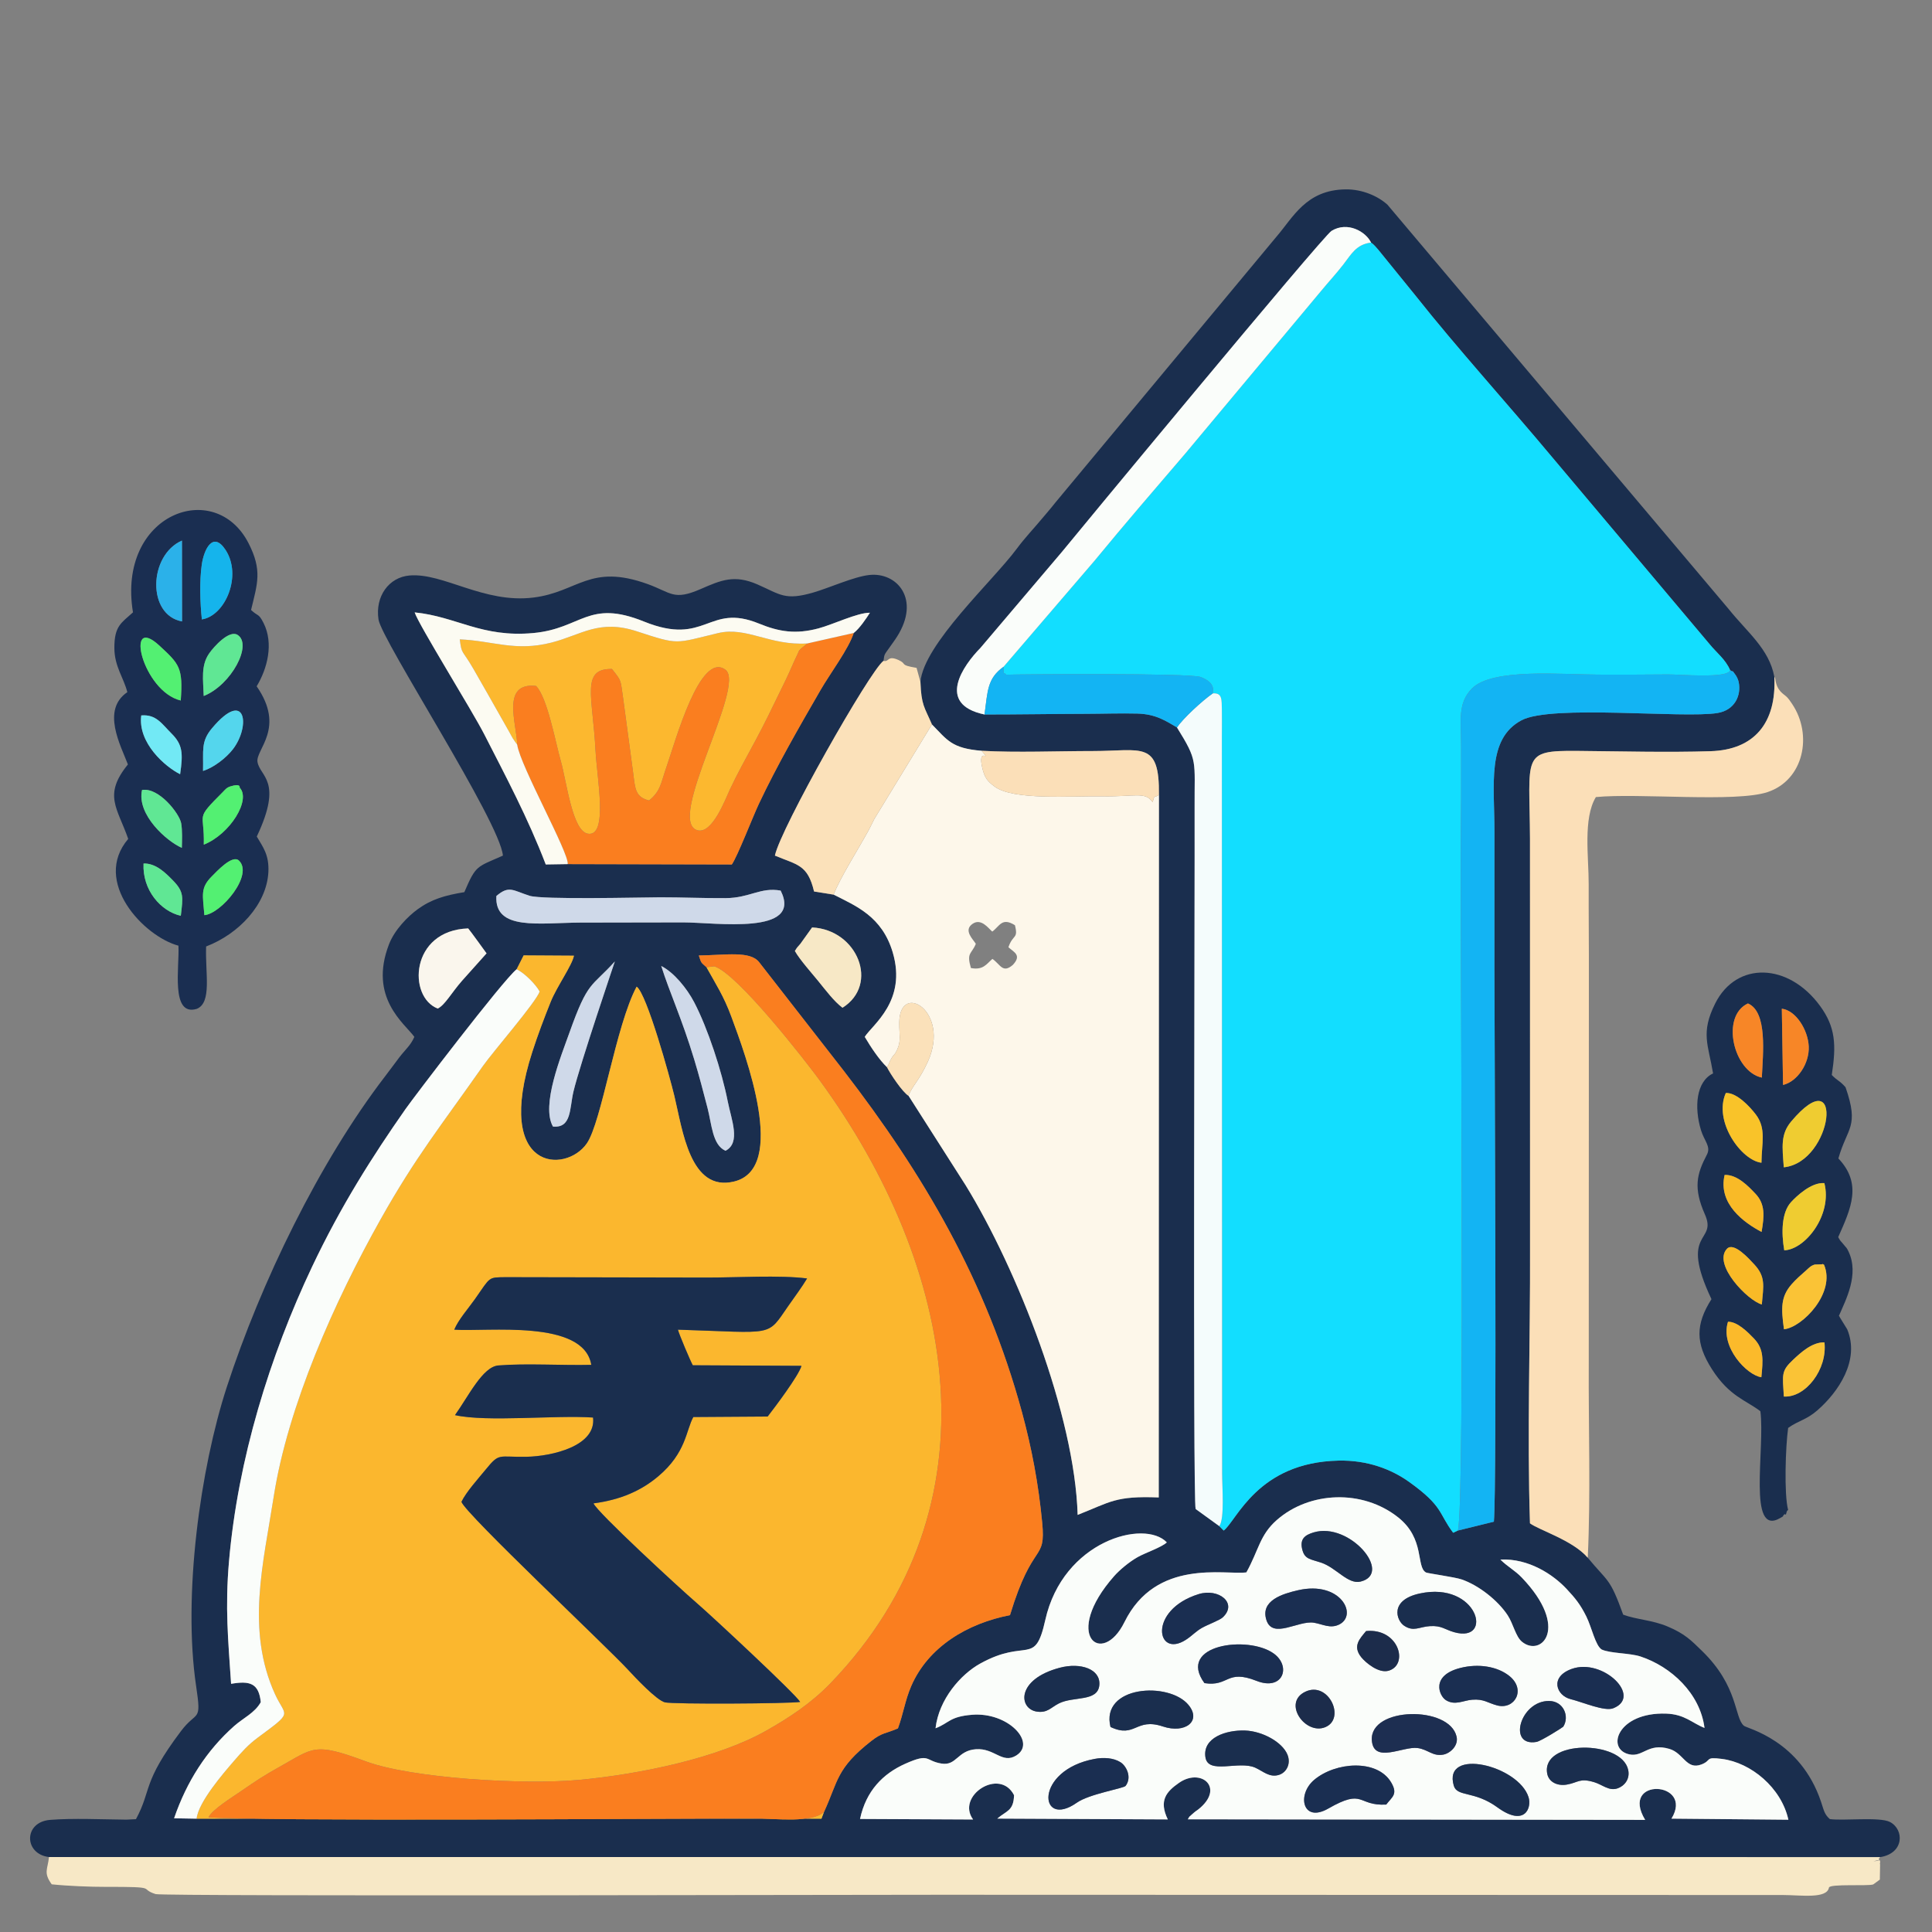 <?xml version="1.0" encoding="UTF-8"?>
<!-- Creator: CorelDRAW 2021.5 -->
<svg xmlns="http://www.w3.org/2000/svg" xmlns:xlink="http://www.w3.org/1999/xlink" xmlns:xodm="http://www.corel.com/coreldraw/odm/2003" xml:space="preserve" width="50mm" height="50mm" version="1.1" style="shape-rendering:geometricPrecision; text-rendering:geometricPrecision; image-rendering:optimizeQuality; fill-rule:evenodd; clip-rule:evenodd" viewBox="0 0 5000 5000">
 <rect x="0" y="0" width="5000" height="5000" fill="#808080" stroke="none"/>
 <defs>
  <style type="text/css">
   <![CDATA[
    .fil2 {fill:#12DEFF}
    .fil10 {fill:#13B4F3}
    .fil19 {fill:#15B4EC}
    .fil1 {fill:#1A2E4E}
    .fil9 {fill:#1A2E51}
    .fil29 {fill:#1C2C4B}
    .fil17 {fill:#1D2E51}
    .fil23 {fill:#2BB1E9}
    .fil26 {fill:#53F072}
    .fil25 {fill:#54D6ED}
    .fil24 {fill:#60E794}
    .fil28 {fill:#72E9F5}
    .fil15 {fill:#CFD9E9}
    .fil18 {fill:#EFCC31}
    .fil0 {fill:#F3FCFD}
    .fil12 {fill:#F4FCFC}
    .fil22 {fill:#F78627}
    .fil7 {fill:#F7E8C6}
    .fil27 {fill:#F9BA27}
    .fil20 {fill:#F9C329}
    .fil6 {fill:#FA7E1F}
    .fil21 {fill:#FAC336}
    .fil16 {fill:#FAF6ED}
    .fil5 {fill:#FAFDFA}
    .fil3 {fill:#FBB72E}
    .fil30 {fill:#FBBA2B}
    .fil8 {fill:#FBDFB8}
    .fil13 {fill:#FBE1BA}
    .fil11 {fill:#FCB82F}
    .fil14 {fill:#FCFBF2}
    .fil4 {fill:#FDF7EA}
   ]]>
  </style>
 </defs>
 <g id="Layer_x0020_1">
  <path class="fil0" d="M6854.84 4970.28l27.44 1.59 6.47 -32.97 34.94 -9.63 0.53 -23.32c-14.23,-11.41 -12.75,-7.95 -33.28,-10.9l-4.69 -35.74 -30.45 3.56c6.05,45.45 -7.57,25.21 -34.43,40.82l-1.11 22.48 35.61 12.24 -1.03 31.87z"></path>
  <path class="fil1" d="M3225.6 4069.32c32.28,-58.04 34.35,-96.51 78.72,-135.52 84.25,-74.08 221.51,-80.39 314.19,-6.79 70.08,55.64 45.61,127.81 71.88,142.53 3.93,2.19 74.03,11.85 91.73,17.81 44.63,15.01 95.06,54.97 120.06,93.53 14.14,21.77 20.3,54.47 36.6,67.9 49.75,41 124.85,-35.52 -0.64,-166.35 -17.73,-18.5 -36.51,-27.69 -55.17,-46.33 73.28,-3.51 136.6,38.86 171.37,76.04 21.8,23.33 35.34,39.54 51.07,71.36 14.06,28.47 23.38,75.08 39.67,85.4 22.39,10.36 72.65,8.9 100.59,18.12 79.04,26.07 154.2,95.41 165.56,184.82 -32.14,-12.45 -50.93,-35.45 -99.43,-37.04 -125.57,-4.1 -156.53,91.83 -95.46,105.41 35.94,7.99 48.67,-30.48 104.09,-14.05 36.99,10.96 43.77,55.32 83.1,40.13 27.5,-10.63 7.22,-20.14 53.04,-14.22 74.94,9.67 153.38,74.27 171.73,157.33l-302.56 -2.8c59.71,-97.65 -135.48,-108.22 -68.09,3.21l-1183.55 -1.5c7.22,-11.98 0.43,-2.58 9.29,-11.45 1.29,-1.29 5.52,-4.86 6.93,-6.07 7.14,-6.02 7.8,-4.97 17.16,-13.38 59.63,-53.55 -0.59,-102.12 -56.05,-63.57 -32.95,22.9 -52.92,45.84 -29.19,94.77l-441.33 -2.1c23.8,-20.62 42.25,-19.32 43.41,-60.63 -37.1,-72.66 -150.95,2.2 -105.94,62.95l-292.63 -1.38c15.56,-72.88 59.41,-117.19 116.96,-142.86 64.85,-28.91 50.65,-7.54 93.9,-0.51 39.09,6.35 41.21,-33.74 88.96,-37.11 48.61,-3.43 68.09,38.75 104.28,16.32 53.51,-33.15 -20.68,-113.03 -114.24,-105.48 -58.31,4.7 -58.46,21.01 -94.46,34.93 8.53,-75.32 65.6,-139.75 115.44,-167.36 121.81,-67.45 141.44,9.09 168.55,-112.59 45.76,-205.41 256.91,-261.91 314.55,-201.09 -13.38,12.74 -55.9,27.01 -75.32,38 -22.87,12.94 -47.56,34.02 -60.8,49.01 -136.14,154.26 -31.48,236.97 26.44,119.43 81.7,-165.85 259.83,-121.6 315.59,-128.82zm-1347.93 -1091.16c-34.1,-14.82 -35.59,-68.57 -46.58,-110.61 -11.2,-42.94 -20.99,-81.24 -34.47,-125.71 -32.09,-106.03 -63.64,-173.06 -85.31,-241.83 32.96,16.67 66.44,57.96 85.05,93.52 35.24,67.32 71.48,177.92 87.01,256.87 9.3,47.28 34.54,106.93 -5.7,127.76zm-446.59 -62.62c-31.42,-54.61 21.2,-182.79 42.59,-242.96 48.36,-136.09 56.18,-116.38 117.52,-184.33 -0.05,0.27 -91.05,268.42 -107.19,337.12 -10.31,43.98 -4.49,94.53 -52.92,90.17zm701.42 1773.92l-6.57 17.28 -1617.11 0.01 -58.25 -1.06c32.91,-95.88 84.42,-175.7 155.5,-238.8 23.38,-20.76 53.36,-33.76 68.82,-61.7 -5.1,-49.42 -28.52,-55.75 -76.83,-47.47 -7.68,-115.5 -15.82,-196.88 -5.43,-316.61 22.99,-264.9 105.63,-531.85 215.32,-763.37 74.07,-156.3 155.66,-284.86 241.72,-407.79 20.83,-29.75 250.58,-331.57 287.31,-361.45l18.19 -35.98 130.16 0.8c-4.63,24.68 -44.5,80.37 -60.11,119.23 -17.23,42.89 -33.53,86.05 -47.7,129.98 -99.84,309.54 86.52,315.49 141.14,236.63 38.34,-55.34 74.98,-305.04 128.92,-405.71 26.23,18.13 85.76,233.62 97.69,283.02 21.17,87.69 40.31,249.26 154.74,221.23 139.85,-34.24 29.09,-327.98 -7.32,-426.64 -19.72,-53.44 -39.86,-83.58 -64.41,-127.88 -15.07,-13.59 -12.84,-9.75 -19.75,-30.4 70.57,-0.97 132.76,-12.45 156.09,17.28l219.62 281.96c204.95,265.95 367.79,541.81 460.51,882.31 25.12,92.29 42.95,186.18 52.46,286.25 9.9,104.09 -23.96,43.72 -83.37,239.44 -109.5,21.09 -211.67,81.62 -255.76,184.03 -15.74,36.52 -20.16,70.86 -34.21,109.03 -32.32,14.06 -40.46,10.24 -68.82,32.43 -91.12,71.33 -85.41,103.28 -122.55,183.95zm-75.38 -2228.3c7.53,-11.99 4.78,-7.42 14.26,-18.6l30.32 -42.35c117.48,5.72 174.72,147.43 78.72,207.82 -22,-16.55 -42.7,-44.34 -63.51,-69.92 -15.66,-19.25 -47.17,-54.49 -59.79,-76.95zm-924.2 148.95c-77.99,-29.68 -71.81,-202.19 78.7,-207.37 3.93,4.11 47.45,64.37 47.55,64.55l-63.11 70.52c-27.58,31.24 -44.32,63.03 -63.14,72.3zm151.7 -291.27c32.76,-27.98 42.34,-14.6 85.6,-0.65 33.03,10.65 288.7,4.13 337.91,4.03 56.31,-0.12 113.79,2.51 169.77,2.12 63.19,-0.45 90.08,-28.98 142.45,-19.47 58.46,116.68 -169.71,82.25 -251.67,82.29l-266.41 0.47c-105.83,0.54 -222.98,21.87 -217.65,-68.79zm2263.61 -1691.09c6.04,4.56 4.12,2.82 10.37,9.11 0.28,0.27 8.1,9.13 8.71,9.87l98.55 121.44c100.84,127.62 239.66,281.46 350.44,414.22l408.25 484.87c18.25,22.45 41.01,39.07 53,67.06 12.5,8.76 0.71,-5.6 14.21,12.7 2.7,3.67 6.56,11.55 7.9,17.91 7.33,34.92 -10.3,73.02 -54.68,80.31 -89.41,14.67 -429.43,-22.57 -507.33,18.83 -90.48,48.06 -69.89,166.66 -70.02,288.51 -0.13,119.32 -0.05,238.63 -0.08,357.95 -0.04,124.5 6.9,1339.65 -1.41,1427.53l-93.23 23 -12.14 5.71c-38.42,-51.11 -25.14,-67.83 -113.37,-131.19 -46.77,-33.6 -109.12,-57.17 -183.49,-55.54 -209.54,4.57 -263.15,155.27 -296.95,181.04l-11.48 -11.5 -61.12 -44.28c-7.74,-13.89 -1.85,-1660.23 -2.71,-1814.43 -0.69,-125.34 9.3,-119.54 -45.65,-208.26 -27.77,-16.22 -54.23,-34.67 -102.49,-35.89 -44.06,-1.12 -89.2,0.55 -133.38,0.65 -87.36,0.19 -175.05,1.8 -262.2,1.73 -127.23,-26.64 -53.95,-128.2 -10.74,-172.08l210.71 -248.25c10.69,-13.65 674.81,-816.97 698.13,-831.26 41.74,-25.57 89.16,2.43 102.2,30.24zm-1338.82 1010.42c-12.86,40.68 -60.99,104.64 -85.95,147.81 -55.63,96.16 -113.52,196.94 -159.27,293.93 -15.93,33.77 -56.01,137.4 -70.26,157.37l-424.69 -0.98 -56.84 0.9c-46.07,-120.4 -103.7,-228.29 -159.11,-336.8 -31.47,-61.61 -170.16,-283.99 -180.16,-315.54 108.61,10.85 173.42,65.92 307.48,53.41 125.55,-11.73 141.35,-88.22 286.15,-29.64 161.23,65.23 165.17,-48.92 297.48,5.19 52.47,21.46 95.13,28.04 153.75,12.51 37.98,-10.07 100.93,-40.88 133.31,-40.56 -8.88,14.07 -26.48,40.52 -41.89,52.4zm172.63 126.56c2.32,60.63 10.12,64.55 29.82,110.13 40.17,40.77 50.69,61.7 128.51,68.17 92.3,5.04 194.54,0.64 287.93,0.65 126.27,0.01 172.87,-28.51 171,113.72l-0.51 1817.96c-112.65,-4.37 -124.32,11.62 -209.86,45.15 -7.61,-258.91 -156.84,-636.3 -289.52,-852.49l-148 -231.97c-16.04,-9.83 -47.22,-56.7 -55.87,-74.12 -19.92,-19.07 -41.49,-51.23 -57.6,-78.6 20.22,-31.77 109.64,-93 72.43,-218.6 -27.68,-93.41 -95.31,-120.04 -152.92,-149.43l-50.67 -8.12c-16.5,-69.95 -43.21,-68.5 -101.31,-92.88 13.87,-68.87 246.04,-479.02 281,-503.97 2.4,-19 2.8,-16.15 14.61,-33.29 6.79,-9.87 13.23,-18.07 20.17,-28.96 62.16,-97.58 0,-168.14 -71.85,-159.99 -40.02,4.55 -102.25,32.98 -143.9,45.15 -74.45,21.75 -85.76,5.27 -144.96,-20.64 -60.27,-26.37 -94.55,-11.07 -147.68,12.04 -69.87,30.38 -75.35,9.13 -136.24,-12.9 -150.36,-54.42 -180.25,20.35 -296.11,34.71 -128.43,15.92 -232.93,-64.48 -320.49,-57.12 -53.64,4.51 -89.49,54 -80.45,113.9 8.14,53.94 314.29,522.93 322,611.07 -68.39,30.36 -69.45,23.77 -99.87,94.58 -50.23,8.2 -85.14,18.46 -120.38,43.97 -26.02,18.82 -60.24,53.75 -74.61,91.02 -53.15,138 39.87,204.35 65.65,239.46 -9.14,21.76 -23.88,33.43 -38.83,53.01 -11.47,15.01 -22.11,29.93 -36.73,48.95 -170.7,222.16 -321.91,534.28 -409.91,804.55 -68.47,210.29 -114.22,539.78 -79.23,774.34 14.34,96.08 2.49,60.26 -39.64,116.34 -101.41,135 -74.37,149.97 -116.16,227.48l-24.89 1.21c-60.59,-0.52 -138.37,-4.18 -197.35,0.62 -69.09,5.63 -67.96,88.39 -2.87,96.13l4739.21 0.26c62.64,-10 62.32,-71.63 25.23,-90.96 -26.37,-13.76 -120.78,-2.56 -155.6,-7.49 -14.19,-12.61 -14.93,-21.38 -22.82,-44.91 -53.62,-159.71 -191.26,-189.41 -199.65,-196.64 -25.19,-21.69 -13.5,-101.36 -107.96,-193.3 -28.34,-27.6 -44.15,-44.42 -89.23,-63.51 -39.74,-16.83 -80.34,-17.83 -115.12,-30.66 -35.04,-97 -38.68,-83.16 -91.72,-147.4 -38.54,-45.09 -126.11,-71.46 -149.53,-89.03 -7.59,-231.51 1.06,-476.37 0.18,-709.72l-0.14 -1061.51c-1.02,-215.72 -23.34,-229.07 122.07,-227.78 112.7,1.01 233.33,4.26 345.33,0.76 112.92,-3.55 170.86,-72.76 164.97,-192.61 -13.65,-72.55 -69.45,-114.31 -119.16,-176.37l-881.97 -1045.18c-23.32,-21.49 -64.16,-40.44 -108.62,-39.84 -102.18,1.4 -135.39,72.29 -178.86,122.58l-572.19 688.09c-10.95,14.08 -23.27,28.08 -33.31,40.1 -24.19,29 -44.96,50.25 -66.95,79.86 -61.59,82.98 -240.24,245.95 -248.87,344.03z"></path>
  <path class="fil2" d="M2597.29 1725.51c0.89,25.59 -2.19,10.33 6.97,20.64 31.47,-1.29 474.57,-4.65 502.83,5.88 41.7,15.54 31.39,39.32 31.49,42.47 24.98,-1.93 23.02,16.14 23.62,42.84 0.51,22.47 -0.08,45.79 0,68.37l0.62 1907.01c0.01,35.24 6.83,118.17 -7.34,136.86l11.48 11.5c33.8,-25.77 87.41,-176.47 296.95,-181.04 74.37,-1.63 136.72,21.94 183.49,55.54 88.23,63.36 74.95,80.08 113.37,131.19l12.14 -5.71c19.2,-61.97 4.75,-1583.9 8.06,-1845.51 0.79,-61.79 0.25,-123.38 0.33,-185.15 0.09,-64.78 -9.69,-109.87 27.82,-148.4 52.27,-53.67 233.32,-36.18 327.05,-36.07 60.51,0.07 121.19,0.26 181.65,-0.49 26.38,-0.33 154.73,11.32 159.73,-11.12 -11.99,-27.99 -34.75,-44.61 -53,-67.06l-408.25 -484.87c-110.78,-132.76 -249.6,-286.6 -350.44,-414.22l-98.55 -121.44c-0.61,-0.74 -8.43,-9.6 -8.71,-9.87 -6.25,-6.29 -4.33,-4.55 -10.37,-9.11 -38.77,4.75 -51.61,30.99 -71.52,56.54 -19.82,25.46 -35.2,41.41 -58.71,69.85l-350.79 420c-84.5,98.7 -151.49,176.11 -235.67,278.32l-234.25 273.05z"></path>
  <path class="fil3" d="M1175.63 3441.14c10.49,-25.64 37.57,-56.27 53.79,-79.41 40.66,-57.98 33.25,-55.75 78.72,-56.39l521.1 1c75.56,0.15 188.48,-6.88 259.5,2.31 -13.17,22.13 -32.2,47.5 -48.54,70.99 -56.77,81.65 -32.98,69.36 -285.68,61.54 2.58,11.21 32.6,82.08 38.46,92.13l281.27 1.45c-7.3,25.58 -69.09,107.46 -87.57,131.23l-192.35 1.27c-19.01,34.07 -18.18,92.18 -90.6,153.29 -43.22,36.48 -95.81,60.66 -167.68,70.19 8.13,21.9 222.82,219.88 266.67,257.56 39.16,33.66 257.39,237.14 268.1,256.32 -29.2,4.52 -328.24,6.27 -349.97,1.06 -21.45,-5.15 -78.33,-65.79 -94.66,-83.58 -55.1,-59.98 -420.14,-402.83 -431.98,-435.32 12.14,-25.46 43.42,-59.95 62.66,-83.49 36.6,-44.78 31.79,-31.63 106.22,-33.15 65.1,-1.32 180.59,-27.65 171.7,-101.57 -97.24,-6.68 -274.78,12.29 -357.28,-6.23 35.6,-49.99 71.67,-125.26 112.31,-128.58 71.38,-5.82 165.37,0.27 240.43,-1.57 -19.72,-118.94 -269.87,-84.98 -354.62,-91.05zm161.35 -932.64c18.61,8.15 49.15,38.17 59.71,57.57 -9.88,28.17 -120.98,155.85 -147.01,192.96 -108.41,154.61 -173.18,233.64 -264.85,396.85 -118.28,210.58 -239.95,482.29 -276.62,718.45 -26.63,171.54 -72.12,344.09 3.46,509.97 27.67,60.68 49.66,42.96 -45.25,113.22 -23.74,17.57 -41.16,36.83 -61.82,60.87 -25.49,29.65 -91.28,105.21 -95.78,148.36l1617.11 -0.01 6.57 -17.28c-32.46,28.73 -116.74,16.88 -188.23,16.9 -223.48,0.06 -1294.7,7.68 -1404.55,-3.43 10.79,-20.74 60.89,-51.35 85.59,-68.46 36.43,-25.25 60.38,-40.85 93.66,-59.32 93.48,-51.87 91.32,-67.33 227.86,-16.69 117.23,43.49 407.7,61.49 553.59,47.75 158.01,-14.88 356.9,-56.49 481.06,-126.4 61.69,-34.74 118.72,-72.55 168.45,-124.23 441.74,-459.24 325.11,-1076.34 -29.79,-1561.33 -34.4,-46.99 -211.5,-275.13 -271.68,-293.45l-20.18 2.38c24.55,44.3 44.69,74.44 64.41,127.88 36.41,98.66 147.17,392.4 7.32,426.64 -114.43,28.03 -133.57,-133.54 -154.74,-221.23 -11.93,-49.4 -71.46,-264.89 -97.69,-283.02 -53.94,100.67 -90.58,350.37 -128.92,405.71 -54.62,78.86 -240.98,72.91 -141.14,-236.63 14.17,-43.93 30.47,-87.09 47.7,-129.98 15.61,-38.86 55.48,-94.55 60.11,-119.23l-130.16 -0.8 -18.19 35.98z"></path>
  <path class="fil4" d="M2568.38 2481.61c-15.8,13.66 -23.98,29.69 -55.73,23.59 -11.75,-40.83 1.52,-35.07 12.76,-62.55 -6.51,-11.3 -33.47,-35.09 -8,-52.07 22.1,-14.73 40.66,11.91 50.53,20.37 19.14,-13.81 24.69,-37.77 58.72,-16.49 9.15,36.67 -5.36,22.49 -16.86,57.04 14.77,13.07 34.78,20.6 11.5,45.56 -26.47,22.95 -32.08,-0.92 -52.92,-15.45zm-410.93 -166.31c57.61,29.39 125.24,56.02 152.92,149.43 37.21,125.6 -52.21,186.83 -72.43,218.6 16.11,27.37 37.68,59.53 57.6,78.6 7.03,-10.76 4.14,-10.78 11.63,-23.24 7.5,-12.51 7.68,-6.76 14.68,-22.15 10.86,-23.86 5.12,-36.83 5.48,-70.7 1.15,-106.77 133.02,-29.59 74.02,101.55 -21.82,48.49 -42.44,65.27 -49.94,88.66l148 231.97c132.68,216.19 281.91,593.58 289.52,852.49 85.54,-33.53 97.21,-49.52 209.86,-45.15l0.51 -1817.96c-15.37,9.2 -10.01,-1.95 -16.36,18.58 -19.19,-28.23 -46.08,-13.72 -130.41,-15.15 -81.6,-1.38 -230.05,11.18 -278.75,-25.36 -17.92,-13.44 -25.48,-21.9 -31.65,-48.17 -13.75,-58.52 27.15,-10.77 -1.76,-44.27 -77.82,-6.47 -88.34,-27.4 -128.51,-68.17l-149.01 244.43c-4.72,8.87 -9.1,18.93 -14.56,28.94 -25.56,46.87 -76.15,126.94 -90.84,167.07z"></path>
  <path class="fil5" d="M3587.52 4670.2c-75.84,4.07 -55.98,-43.53 -150.09,10.37 -66.52,38.09 -81.83,-35.94 -36.37,-74.27 55.21,-46.55 163.01,-54.53 199.16,6.46 18.31,30.86 2.39,37.56 -12.7,57.44zm174.83 -49.01c-28.88,-99.81 167.36,-52.64 193.52,29.93 8.67,27.33 -9.68,77.96 -80.69,26.23 -60.05,-43.74 -104.18,-26.22 -112.83,-56.16zm-849.26 0.64c-5,6.6 -94.03,20.76 -126.28,43.52 -98.55,69.54 -111.98,-84.11 46.53,-113.4 22.31,-4.13 48,-2.95 66.41,8.66 15.35,9.66 30.22,38.91 13.34,61.22zm1091.11 -31.5c-16.61,-88.2 192.34,-88.03 209.48,-10.12 5.38,24.4 -10.18,42.22 -27.66,48.09 -22.07,7.42 -38.47,-9.35 -59.66,-15.84 -38.7,-11.84 -41.54,0.87 -71.43,6.04 -24.68,4.27 -46.72,-6.85 -50.73,-28.17zm-884.66 -43.2c-7.05,-50.19 53.62,-70.16 102.36,-68.54 45.27,1.49 96.56,29.92 109.88,62.11 9.84,23.76 -2.28,46.77 -22.28,52.77 -23.97,7.2 -39.92,-9.06 -60.39,-18.5 -42.87,-19.8 -122.99,19.1 -129.57,-27.84zm430.79 -43.19c-6.18,-87.03 201.04,-90.64 219.28,-9.53 5.33,23.68 -16.92,43.33 -34.36,46.51 -27.69,5.05 -39.2,-13.31 -66.53,-17.03 -37.4,-5.1 -114.05,41.33 -118.39,-19.95zm495.4 -35.32c-1.01,1.61 -57.6,37.39 -69.37,39.44 -75.47,13.21 -42.33,-106.85 32.86,-105.96 37.35,0.42 53.22,40.06 36.51,66.52zm-1171.79 0.78c-26.25,-107.21 151.45,-118.34 201.93,-56.93 34.42,41.86 -8.78,74.83 -66.25,55.64 -71,-23.71 -70.91,31.57 -135.68,1.29zm504.53 -91.37c59.63,-28.05 104.98,69.3 51.59,91.73 -51.66,21.7 -112.33,-63.13 -51.59,-91.73zm401.46 -61.54c45.63,-11.42 94.37,-4.31 125.85,20.62 44.7,35.38 14.26,88.54 -31.35,76.47 -24.83,-6.58 -33.89,-17.11 -64.6,-14.69 -23,1.81 -44.3,15.73 -67.85,1.06 -17.4,-10.83 -40.31,-63.87 37.95,-83.46zm287.57 2.69c80.46,-29.07 183.83,71.33 107.7,101.74 -22.52,9 -78.55,-15.63 -110.15,-23.46 -36.98,-9.14 -55.5,-57.34 2.45,-78.28zm-1324.7 -3.1c53.83,-14.18 105.9,3.44 102.28,44.84 -3.85,43.99 -66.84,28.41 -104.58,47.47 -20.96,10.58 -29.58,25 -56.51,21.32 -48.02,-6.57 -55.29,-83.56 58.81,-113.63zm374.34 39.84c-72.65,-99.32 112.83,-124.8 179.42,-76.49 46.01,33.37 23.48,97.52 -44.57,70.64 -78.64,-31.06 -70.78,15.63 -134.85,5.85zm418.33 -134.78c83.94,-8.07 110.93,85.84 59.24,102.36 -26.81,8.56 -61.03,-21.41 -71.61,-34.43 -23.9,-29.44 -3.07,-48.95 12.37,-67.93zm138.77 -97.19c150.77,-32.62 192.42,128.79 89.58,100.28 -24.93,-6.91 -32.55,-17.66 -63,-15.83 -28.03,1.7 -42.02,15.39 -66.89,-1.05 -20.2,-13.34 -38.41,-66.36 40.31,-83.4zm-314.62 -8.48c109.55,-25.02 155.33,64.01 106.44,88.59 -23.36,11.74 -43.42,-0.95 -65.84,-4.52 -40.15,-6.35 -106.32,43.09 -122.63,-6.53 -16.88,-51.32 43.08,-68.63 82.03,-77.54zm-257.77 10.18c51.89,-16.22 102.11,23.23 62.55,60.12 -7.92,7.38 -39.08,18.9 -52.99,26.71 -17.66,9.94 -24.64,19.66 -42.16,31.11 -76.33,49.89 -99.55,-76.64 32.6,-117.94zm297.54 -159.69c93.18,-28.32 206.57,106.23 121.82,127.12 -32.79,8.07 -62.52,-35.7 -102.23,-49.04 -26.64,-8.95 -41.3,-8.43 -47.99,-31.28 -8.73,-29.93 6.33,-40.1 28.4,-46.8zm-173.79 103.36c-55.76,7.22 -233.89,-37.03 -315.59,128.82 -57.92,117.54 -162.58,34.83 -26.44,-119.43 13.24,-14.99 37.93,-36.07 60.8,-49.01 19.42,-10.99 61.94,-25.26 75.32,-38 -57.64,-60.82 -268.79,-4.32 -314.55,201.09 -27.11,121.68 -46.74,45.14 -168.55,112.59 -49.84,27.61 -106.91,92.04 -115.44,167.36 36,-13.92 36.15,-30.23 94.46,-34.93 93.56,-7.55 167.75,72.33 114.24,105.48 -36.19,22.43 -55.67,-19.75 -104.28,-16.32 -47.75,3.37 -49.87,43.46 -88.96,37.11 -43.25,-7.03 -29.05,-28.4 -93.9,0.51 -57.55,25.67 -101.4,69.98 -116.96,142.86l292.63 1.38c-45.01,-60.75 68.84,-135.61 105.94,-62.95 -1.16,41.31 -19.61,40.01 -43.41,60.63l441.33 2.1c-23.73,-48.93 -3.76,-71.87 29.19,-94.77 55.46,-38.55 115.68,10.02 56.05,63.57 -9.36,8.41 -10.02,7.36 -17.16,13.38 -1.41,1.21 -5.64,4.78 -6.93,6.07 -8.86,8.87 -2.07,-0.53 -9.29,11.45l1183.55 1.5c-67.39,-111.43 127.8,-100.86 68.09,-3.21l302.56 2.8c-18.35,-83.06 -96.79,-147.66 -171.73,-157.33 -45.82,-5.92 -25.54,3.59 -53.04,14.22 -39.33,15.19 -46.11,-29.17 -83.1,-40.13 -55.42,-16.43 -68.15,22.04 -104.09,14.05 -61.07,-13.58 -30.11,-109.51 95.46,-105.41 48.5,1.59 67.29,24.59 99.43,37.04 -11.36,-89.41 -86.52,-158.75 -165.56,-184.82 -27.94,-9.22 -78.2,-7.76 -100.59,-18.12 -16.29,-10.32 -25.61,-56.93 -39.67,-85.4 -15.73,-31.82 -29.27,-48.03 -51.07,-71.36 -34.77,-37.18 -98.09,-79.55 -171.37,-76.04 18.66,18.64 37.44,27.83 55.17,46.33 125.49,130.83 50.39,207.35 0.64,166.35 -16.3,-13.43 -22.46,-46.13 -36.6,-67.9 -25,-38.56 -75.43,-78.52 -120.06,-93.53 -17.7,-5.96 -87.8,-15.62 -91.73,-17.81 -26.27,-14.72 -1.8,-86.89 -71.88,-142.53 -92.68,-73.6 -229.94,-67.29 -314.19,6.79 -44.37,39.01 -46.44,77.48 -78.72,135.52z"></path>
  <path class="fil6" d="M1828.28 2503.18l20.18 -2.38c60.18,18.32 237.28,246.46 271.68,293.45 354.9,484.99 471.53,1102.09 29.79,1561.33 -49.73,51.68 -106.76,89.49 -168.45,124.23 -124.16,69.91 -323.05,111.52 -481.06,126.4 -145.89,13.74 -436.36,-4.26 -553.59,-47.75 -136.54,-50.64 -134.38,-35.18 -227.86,16.69 -33.28,18.47 -57.23,34.07 -93.66,59.32 -24.7,17.11 -74.8,47.72 -85.59,68.46 109.85,11.11 1181.07,3.49 1404.55,3.43 71.49,-0.02 155.77,11.83 188.23,-16.9 37.14,-80.67 31.43,-112.62 122.55,-183.95 28.36,-22.19 36.5,-18.37 68.82,-32.43 14.05,-38.17 18.47,-72.51 34.21,-109.03 44.09,-102.41 146.26,-162.94 255.76,-184.03 59.41,-195.72 93.27,-135.35 83.37,-239.44 -9.51,-100.07 -27.34,-193.96 -52.46,-286.25 -92.72,-340.5 -255.56,-616.36 -460.51,-882.31l-219.62 -281.96c-23.33,-29.73 -85.52,-18.25 -156.09,-17.28 6.91,20.65 4.68,16.81 19.75,30.4z"></path>
  <path class="fil1" d="M1175.63 3441.14c84.75,6.07 334.9,-27.89 354.62,91.05 -75.06,1.84 -169.05,-4.25 -240.43,1.57 -40.64,3.32 -76.71,78.59 -112.31,128.58 82.5,18.52 260.04,-0.45 357.28,6.23 8.89,73.92 -106.6,100.25 -171.7,101.57 -74.43,1.52 -69.62,-11.63 -106.22,33.15 -19.24,23.54 -50.52,58.03 -62.66,83.49 11.84,32.49 376.88,375.34 431.98,435.32 16.33,17.79 73.21,78.43 94.66,83.58 21.73,5.21 320.77,3.46 349.97,-1.06 -10.71,-19.18 -228.94,-222.66 -268.1,-256.32 -43.85,-37.68 -258.54,-235.66 -266.67,-257.56 71.87,-9.53 124.46,-33.71 167.68,-70.19 72.42,-61.11 71.59,-119.22 90.6,-153.29l192.35 -1.27c18.48,-23.77 80.27,-105.65 87.57,-131.23l-281.27 -1.45c-5.86,-10.05 -35.88,-80.92 -38.46,-92.13 252.7,7.82 228.91,20.11 285.68,-61.54 16.34,-23.49 35.37,-48.86 48.54,-70.99 -71.02,-9.19 -183.94,-2.16 -259.5,-2.31l-521.1 -1c-45.47,0.64 -38.06,-1.59 -78.72,56.39 -16.22,23.14 -43.3,53.77 -53.79,79.41z"></path>
  <path class="fil7" d="M4865.96 4806.22l-4739.21 -0.26c-3.18,32.1 -15.05,40.15 7.1,70.65 42.01,4.38 99.18,6.64 139.04,6.58 143.18,-0.26 83.71,3.97 129.84,18.7 19.85,6.36 1956.61,1.36 2032,1.74l2179.79 0.66c46.34,0.18 113.39,10.48 118.78,-19.16 1.88,-10.39 100.66,-3.37 114.54,-8.22l17.17 -12.55 0.66 -39.51c-2.64,-2.35 8.61,-15.79 -17.47,-7.84 35.04,-4.46 4.59,1.31 17.76,-10.79z"></path>
  <path class="fil8" d="M4109.09 4031.35c7.81,-164.25 1.67,-336.98 2.6,-502.52l0.3 -993.62c0.26,-82.27 -0.76,-164.65 -0.49,-246.86 0.24,-69.59 -15.02,-169.98 18.62,-225.54 110.9,-10.83 361.84,14.58 444.42,-12.92 93.56,-31.17 117.58,-147.99 63.21,-228.47 -5.39,-7.99 -8.39,-12.49 -13.86,-17.98 -7.64,-7.68 -25.24,-14.46 -29.4,-45.61 -0.48,-3.63 -1.41,-4.38 -2.52,-6.37 5.89,119.85 -52.05,189.06 -164.97,192.61 -112,3.5 -232.63,0.25 -345.33,-0.76 -145.41,-1.29 -123.09,12.06 -122.07,227.78l0.14 1061.51c0.88,233.35 -7.77,478.21 -0.18,709.72 23.42,17.57 110.99,43.94 149.53,89.03z"></path>
  <path class="fil1" d="M4616.57 3614.25c-3.39,-57.77 -7.41,-65.91 24.4,-95.62 18.87,-17.64 48.99,-45.79 80.7,-44.52 7.93,69.28 -48.43,143.44 -105.1,140.14zm-144.53 -193.5c24.37,-0.77 52.4,27.94 67.06,43.23 26.45,27.53 23.67,56.14 19.28,100.28 -37.43,-5.14 -107.13,-78.47 -86.34,-143.51zm144.87 19.4c-7.63,-54.96 -8.51,-84.39 20.05,-116.78 12.05,-13.66 23.6,-23.41 37.62,-35.88 7.37,-6.54 11.31,-11.65 21.96,-14.85l18.97 -0.65c0.82,-1.7 3.36,0.44 4.97,0.97 31.23,72.58 -55.98,162.3 -103.57,167.19zm-57.32 -64.2c-36.2,-9.64 -127.79,-103.75 -90.33,-144 17.78,-19.09 58.49,27.2 70.32,39.84 30.2,32.3 24.42,54.95 20.01,104.16zm58.04 -140.14c-7.91,-46.06 -6.84,-97.79 17.27,-124.39 13.98,-15.41 53.05,-52.49 86.56,-49.5 21.03,82.83 -49.82,171.99 -103.83,173.89zm-154.33 -195.04c32.62,-1.42 61.72,29.5 79.83,48.6 25.45,26.84 23.01,57.71 15.79,98.87 -45.28,-23.83 -113.16,-72.54 -95.62,-147.47zm153.16 -19.78c-3.97,-53.29 -8.69,-85.62 19.23,-118.74 138.74,-164.54 108.81,105.54 -19.23,118.74zm-57.81 -11.88c-51.59,-5.63 -125.07,-106.56 -92.24,-180.44 27.54,-1.5 61.69,34.52 77.84,55.93 27.5,36.48 14.82,74.07 14.4,124.51zm0.96 -220.3c-73.46,-15.76 -107.2,-158.99 -35.92,-191.88 51.11,22.07 38.73,130 35.92,191.88zm51.75 -178.24c36.28,4.39 67.63,54.6 69.63,97.47 2.05,43.99 -29.16,90.9 -66.5,99.8l-3.13 -197.27zm16.29 1297.16c-10.82,-40.65 -6.69,-165.06 0.08,-212.27 27.17,-19.43 46.7,-20.38 75.44,-45.36 54.74,-47.59 110.75,-130.14 77.37,-209.9l-19.03 -30.9c-0.38,-2.11 -1.76,-2.52 -2.41,-3.9 17.99,-41.68 52.97,-107.18 24.84,-166.5 -5.35,-11.3 -4.99,-8.39 -12.52,-17.98 -9.07,-11.54 -6.14,-5.05 -14.17,-19.19 33.17,-74.49 62.68,-138.01 0.53,-203.65 22.68,-80.91 54.64,-80.64 18.46,-184.32 -15.3,-17.44 -19.63,-15.45 -35.61,-31.69 12.01,-77.91 9.69,-123.72 -29.95,-178.23 -81.85,-112.55 -216.84,-116.72 -271.8,-6.76 -38.16,76.37 -17.94,105.92 -5.45,180.9 -44,20.95 -49.13,87.8 -31.38,146.61 8.63,28.52 26.57,42.45 15.37,63.72 -26.52,50.4 -35.32,86.33 -5.11,154.55 33.16,74.87 -68.36,39.3 16.97,219.34 -41.38,65.31 -41.74,113.86 1.21,181.24 44.88,70.41 88.39,80.32 125.4,108.82 12.53,97.13 -34.09,326.15 51.21,276.44 14.41,-8.39 2.78,-1.7 10.29,-9.07 4.54,-4.45 3.01,7.64 6.82,-7.78 0.61,-2.47 2.23,-2.81 3.44,-4.12z"></path>
  <path class="fil9" d="M528.89 2368.47c-3.89,-52.36 -11.38,-70.32 20.15,-101.35 10.22,-10.05 52.05,-56.35 69.22,-40.06 38.75,36.76 -45.45,137.38 -89.37,141.41zm-157.4 -133.7c32.39,-1.18 58.47,25.89 75.37,43.08 29.86,30.39 26.75,43.4 21.07,92.23 -51.8,-11.7 -99.76,-66.48 -96.44,-135.31zm155.92 -48.81c2.25,-87.2 -24.47,-62.05 49.93,-136.91 5.41,-5.43 8.99,-10.76 19,-13.89 27.8,-8.7 23.84,3.21 23.85,3.22 30.05,31.11 -24.21,120.23 -92.78,147.58zm-159.8 -141.46c43.33,-7.43 96.68,60.84 101.22,85.91 3.31,18.4 2.2,44.75 1.74,63.77 -37.91,-16.12 -117.42,-85.41 -102.96,-149.68zm157.82 -49.33c1.39,-53.19 -6.21,-75.59 23.35,-110.67 87.76,-104.2 100.28,-5.23 53.74,54.82 -16.55,21.34 -48.48,46.96 -77.09,55.85zm-159.84 -143.66c38.77,-3.22 52.9,21.52 78.26,46.79 28.88,28.79 30.17,51 22.31,105.37 -38.87,-19.29 -109.91,-81.2 -100.57,-152.16zm161.64 -50.29c-1.26,-41.75 -7.85,-78.41 13.93,-109.88 12.83,-18.55 52.13,-61.67 73.57,-48.26 39.47,24.68 -15.87,129.66 -87.5,158.14zm-59.47 11.68c-98.78,-23.45 -146.96,-226.92 -55.18,-141.96 51.88,48.03 61.22,57.05 55.18,141.96zm3.37 -204.67c-91.28,-16.59 -86.56,-171.51 -0.25,-209.21l0.25 209.21zm51.28 -5.19c-4.53,-42.76 -6.32,-98.91 -0.28,-141.36 5.71,-40.18 29,-87.9 61.39,-38.81 43.77,66.31 -0.06,170.59 -61.11,180.17zm-178.29 -18.24c-30.06,27.36 -48.44,34.95 -48.14,92.53 0.24,47.67 24.36,77.14 33.52,113.95 -67.81,46.25 -17.17,137.7 1.52,187.11 -64.63,79.44 -27.12,112.37 0.79,192.7 -94.15,110.39 40.38,252.36 129.99,276.32 3.03,54.14 -20.99,183.65 47.11,163.63 40.38,-15.9 21.78,-92.72 24.56,-161.61 84.37,-32.24 156.63,-108.62 161.06,-192.33 2.4,-45.67 -14.87,-65.82 -30.01,-92.18 68.9,-145.31 7.9,-154.69 1.83,-193.2 -5.08,-32.17 73.16,-87.34 -2.14,-195.6 27.47,-45.35 44.72,-110.55 17.81,-163.86 -12.94,-25.63 -14.03,-16.4 -32.3,-33.64 16.34,-68.3 29.67,-102.4 -6.72,-173.15 -87.18,-169.47 -340.77,-75.79 -298.88,179.33z"></path>
  <path class="fil10" d="M3772.91 3961.06l93.23 -23c8.31,-87.88 1.37,-1303.03 1.41,-1427.53 0.03,-119.32 -0.05,-238.63 0.08,-357.95 0.13,-121.85 -20.46,-240.45 70.02,-288.51 77.9,-41.4 417.92,-4.16 507.33,-18.83 44.38,-7.29 62.01,-45.39 54.68,-80.31 -1.34,-6.36 -5.2,-14.24 -7.9,-17.91 -13.5,-18.3 -1.71,-3.94 -14.21,-12.7 -5,22.44 -133.35,10.79 -159.73,11.12 -60.46,0.75 -121.14,0.56 -181.65,0.49 -93.73,-0.11 -274.78,-17.6 -327.05,36.07 -37.51,38.53 -27.73,83.62 -27.82,148.4 -0.08,61.77 0.46,123.36 -0.33,185.15 -3.31,261.61 11.14,1783.54 -8.06,1845.51z"></path>
  <path class="fil5" d="M508.82 4706.75c4.5,-43.15 70.29,-118.71 95.78,-148.36 20.66,-24.04 38.08,-43.3 61.82,-60.87 94.91,-70.26 72.92,-52.54 45.25,-113.22 -75.58,-165.88 -30.09,-338.43 -3.46,-509.97 36.67,-236.16 158.34,-507.87 276.62,-718.45 91.67,-163.21 156.44,-242.24 264.85,-396.85 26.03,-37.11 137.13,-164.79 147.01,-192.96 -10.56,-19.4 -41.1,-49.42 -59.71,-57.57 -36.73,29.88 -266.48,331.7 -287.31,361.45 -86.06,122.93 -167.65,251.49 -241.72,407.79 -109.69,231.52 -192.33,498.47 -215.32,763.37 -10.39,119.73 -2.25,201.11 5.43,316.61 48.31,-8.28 71.73,-1.95 76.83,47.47 -15.46,27.94 -45.44,40.94 -68.82,61.7 -71.08,63.1 -122.59,142.92 -155.5,238.8l58.25 1.06z"></path>
  <path class="fil11" d="M1338.53 1927.41c-1.25,-54.57 -42.34,-162.05 48.69,-152.15 29.33,28.94 50.57,147.11 64.06,194 14.99,52.11 29.63,181.79 70.18,188.35 52.97,8.57 23.51,-142.89 19.78,-214.73 -7.36,-141.51 -38.22,-212.85 42.48,-211.56 25.13,31.84 21.78,26.27 28.85,74.98l26.25 195.54c5.06,39.74 5.34,61.08 41.06,69.82 30.13,-24.96 30.05,-43.97 45.08,-87.19 23.79,-68.45 86.71,-299.23 152.37,-251.28 55.16,40.28 -155.6,392.1 -72.32,415.51 38.3,10.75 72.09,-80.03 84.68,-106.99 17.95,-38.46 41.77,-81.17 65.36,-125.04 23.98,-44.59 41.43,-80.93 63.61,-126.62 12.03,-24.76 18.84,-38.04 29.47,-62.52 3.18,-7.36 10.82,-24.34 15.27,-33.36 7.74,-15.63 0.68,-5.74 9.51,-15.54l16.54 -13.39c-97.29,6.39 -157.47,-44.42 -231.28,-26.73 -112.43,26.94 -100.14,31.36 -209.34,-4.43 -98.87,-32.41 -143.55,9.03 -222.04,29.03 -92.99,23.72 -150.91,-4.63 -236.88,-8.46 5.2,40.93 5.54,24.86 35.27,76.42 12.06,20.91 25.42,44.27 38.08,66.62l55.25 97.55c3.11,5.64 5.6,10.62 8.48,15.36l8.38 12.47c0.5,-1.06 1.99,2.98 3.16,4.34z"></path>
  <path class="fil6" d="M2089.45 1665.24l-16.54 13.39c-8.83,9.8 -1.77,-0.09 -9.51,15.54 -4.45,9.02 -12.09,26 -15.27,33.36 -10.63,24.48 -17.44,37.76 -29.47,62.52 -22.18,45.69 -39.63,82.03 -63.61,126.62 -23.59,43.87 -47.41,86.58 -65.36,125.04 -12.59,26.96 -46.38,117.74 -84.68,106.99 -83.28,-23.41 127.48,-375.23 72.32,-415.51 -65.66,-47.95 -128.58,182.83 -152.37,251.28 -15.03,43.22 -14.95,62.23 -45.08,87.19 -35.72,-8.74 -36,-30.08 -41.06,-69.82l-26.25 -195.54c-7.07,-48.71 -3.72,-43.14 -28.85,-74.98 -80.7,-1.29 -49.84,70.05 -42.48,211.56 3.73,71.84 33.19,223.3 -19.78,214.73 -40.55,-6.56 -55.19,-136.24 -70.18,-188.35 -13.49,-46.89 -34.73,-165.06 -64.06,-194 -91.03,-9.9 -49.94,97.58 -48.69,152.15 8.05,54.99 134.31,280 130.71,308.89l424.69 0.98c14.25,-19.97 54.33,-123.6 70.26,-157.37 45.75,-96.99 103.64,-197.77 159.27,-293.93 24.96,-43.17 73.09,-107.13 85.95,-147.81l-119.96 27.07z"></path>
  <path class="fil12" d="M3046 1882.61c54.95,88.72 44.96,82.92 45.65,208.26 0.86,154.2 -5.03,1800.54 2.71,1814.43l61.12 44.28c14.17,-18.69 7.35,-101.62 7.34,-136.86l-0.62 -1907.01c-0.08,-22.58 0.51,-45.9 0,-68.37 -0.6,-26.7 1.36,-44.77 -23.62,-42.84 -27.91,19.31 -77.68,65.71 -92.58,88.11z"></path>
  <path class="fil5" d="M2547.93 1849.1c8.37,-61.25 6.83,-93.1 49.36,-123.59l234.25 -273.05c84.18,-102.21 151.17,-179.62 235.67,-278.32l350.79 -420c23.51,-28.44 38.89,-44.39 58.71,-69.85 19.91,-25.55 32.75,-51.79 71.52,-56.54 -13.04,-27.81 -60.46,-55.81 -102.2,-30.24 -23.32,14.29 -687.44,817.61 -698.13,831.26l-210.71 248.25c-43.21,43.88 -116.49,145.44 10.74,172.08z"></path>
  <path class="fil13" d="M2286.47 1710.33c-34.96,24.95 -267.13,435.1 -281,503.97 58.1,24.38 84.81,22.93 101.31,92.88l50.67 8.12c14.69,-40.13 65.28,-120.2 90.84,-167.07 5.46,-10.01 9.84,-20.07 14.56,-28.94l149.01 -244.43c-19.7,-45.58 -27.5,-49.5 -29.82,-110.13l-9.99 -36.29c-45.93,-7.65 -23.2,-9.59 -46.31,-20.13 -29.73,-13.57 -24.06,5.96 -39.27,2.02z"></path>
  <path class="fil14" d="M1469.24 2236.3c3.6,-28.89 -122.66,-253.9 -130.71,-308.89 -1.17,-1.36 -2.66,-5.4 -3.16,-4.34l-8.38 -12.47c-2.88,-4.74 -5.37,-9.72 -8.48,-15.36l-55.25 -97.55c-12.66,-22.35 -26.02,-45.71 -38.08,-66.62 -29.73,-51.56 -30.07,-35.49 -35.27,-76.42 85.97,3.83 143.89,32.18 236.88,8.46 78.49,-20 123.17,-61.44 222.04,-29.03 109.2,35.79 96.91,31.37 209.34,4.43 73.81,-17.69 133.99,33.12 231.28,26.73l119.96 -27.07c15.41,-11.88 33.01,-38.33 41.89,-52.4 -32.38,-0.32 -95.33,30.49 -133.31,40.56 -58.62,15.53 -101.28,8.95 -153.75,-12.51 -132.31,-54.11 -136.25,60.04 -297.48,-5.19 -144.8,-58.58 -160.6,17.91 -286.15,29.64 -134.06,12.51 -198.87,-42.56 -307.48,-53.41 10,31.55 148.69,253.93 180.16,315.54 55.41,108.51 113.04,216.4 159.11,336.8l56.84 -0.9z"></path>
  <path class="fil10" d="M2547.93 1849.1c87.15,0.07 174.84,-1.54 262.2,-1.73 44.18,-0.1 89.32,-1.77 133.38,-0.65 48.26,1.22 74.72,19.67 102.49,35.89 14.9,-22.4 64.67,-68.8 92.58,-88.11 -0.1,-3.15 10.21,-26.93 -31.49,-42.47 -28.26,-10.53 -471.36,-7.17 -502.83,-5.88 -9.16,-10.31 -6.08,4.95 -6.97,-20.64 -42.53,30.49 -40.99,62.34 -49.36,123.59z"></path>
  <path class="fil8" d="M2999.3 2057.4c1.87,-142.23 -44.73,-113.71 -171,-113.72 -93.39,-0.01 -195.63,4.39 -287.93,-0.65 28.91,33.5 -11.99,-14.25 1.76,44.27 6.17,26.27 13.73,34.73 31.65,48.17 48.7,36.54 197.15,23.98 278.75,25.36 84.33,1.43 111.22,-13.08 130.41,15.15 6.35,-20.53 0.99,-9.38 16.36,-18.58z"></path>
  <path class="fil15" d="M1284.62 2318.84c-5.33,90.66 111.82,69.33 217.65,68.79l266.41 -0.47c81.96,-0.04 310.13,34.39 251.67,-82.29 -52.37,-9.51 -79.26,19.02 -142.45,19.47 -55.98,0.39 -113.46,-2.24 -169.77,-2.12 -49.21,0.1 -304.88,6.62 -337.91,-4.03 -43.26,-13.95 -52.84,-27.33 -85.6,0.65z"></path>
  <path class="fil15" d="M1877.67 2978.16c40.24,-20.83 15,-80.48 5.7,-127.76 -15.53,-78.95 -51.77,-189.55 -87.01,-256.87 -18.61,-35.56 -52.09,-76.85 -85.05,-93.52 21.67,68.77 53.22,135.8 85.31,241.83 13.48,44.47 23.27,82.77 34.47,125.71 10.99,42.04 12.48,95.79 46.58,110.61z"></path>
  <path class="fil16" d="M1132.92 2610.11c18.82,-9.27 35.56,-41.06 63.14,-72.3l63.11 -70.52c-0.1,-0.18 -43.62,-60.44 -47.55,-64.55 -150.51,5.18 -156.69,177.69 -78.7,207.37z"></path>
  <path class="fil7" d="M2057.12 2461.16c12.62,22.46 44.13,57.7 59.79,76.95 20.81,25.58 41.51,53.37 63.51,69.92 96,-60.39 38.76,-202.1 -78.72,-207.82l-30.32 42.35c-9.48,11.18 -6.73,6.61 -14.26,18.6z"></path>
  <path class="fil15" d="M1431.08 2915.54c48.43,4.36 42.61,-46.19 52.92,-90.17 16.14,-68.7 107.14,-336.85 107.19,-337.12 -61.34,67.95 -69.16,48.24 -117.52,184.33 -21.39,60.17 -74.01,188.35 -42.59,242.96z"></path>
  <path class="fil9" d="M3587.52 4670.2c15.09,-19.88 31.01,-26.58 12.7,-57.44 -36.15,-60.99 -143.95,-53.01 -199.16,-6.46 -45.46,38.33 -30.15,112.36 36.37,74.27 94.11,-53.9 74.25,-6.3 150.09,-10.37z"></path>
  <path class="fil17" d="M3550.33 4503.94c4.34,61.28 80.99,14.85 118.39,19.95 27.33,3.72 38.84,22.08 66.53,17.03 17.44,-3.18 39.69,-22.83 34.36,-46.51 -18.24,-81.11 -225.46,-77.5 -219.28,9.53z"></path>
  <path class="fil1" d="M3119.54 4547.13c6.58,46.94 86.7,8.04 129.57,27.84 20.47,9.44 36.42,25.7 60.39,18.5 20,-6 32.12,-29.01 22.28,-52.77 -13.32,-32.19 -64.61,-60.62 -109.88,-62.11 -48.74,-1.62 -109.41,18.35 -102.36,68.54z"></path>
  <path class="fil9" d="M3117.14 4355.92c64.07,9.78 56.21,-36.91 134.85,-5.85 68.05,26.88 90.58,-37.27 44.57,-70.64 -66.59,-48.31 -252.07,-22.83 -179.42,76.49z"></path>
  <path class="fil13" d="M2295.54 2761.93c8.65,17.42 39.83,64.29 55.87,74.12 7.5,-23.39 28.12,-40.17 49.94,-88.66 59,-131.14 -72.87,-208.32 -74.02,-101.55 -0.36,33.87 5.38,46.84 -5.48,70.7 -7,15.39 -7.18,9.64 -14.68,22.15 -7.49,12.46 -4.6,12.48 -11.63,23.24z"></path>
  <path class="fil1" d="M2873.94 4469.4c64.77,30.28 64.68,-25 135.68,-1.29 57.47,19.19 100.67,-13.78 66.25,-55.64 -50.48,-61.41 -228.18,-50.28 -201.93,56.93z"></path>
  <path class="fil9" d="M2913.09 4621.83c16.88,-22.31 2.01,-51.56 -13.34,-61.22 -18.41,-11.61 -44.1,-12.79 -66.41,-8.66 -158.51,29.29 -145.08,182.94 -46.53,113.4 32.25,-22.76 121.28,-36.92 126.28,-43.52z"></path>
  <path class="fil1" d="M4004.2 4590.33c4.01,21.32 26.05,32.44 50.73,28.17 29.89,-5.17 32.73,-17.88 71.43,-6.04 21.19,6.49 37.59,23.26 59.66,15.84 17.48,-5.87 33.04,-23.69 27.66,-48.09 -17.14,-77.91 -226.09,-78.08 -209.48,10.12z"></path>
  <path class="fil9" d="M3359.62 4115.47c-38.95,8.91 -98.91,26.22 -82.03,77.54 16.31,49.62 82.48,0.18 122.63,6.53 22.42,3.57 42.48,16.26 65.84,4.52 48.89,-24.58 3.11,-113.61 -106.44,-88.59z"></path>
  <path class="fil1" d="M3674.24 4123.95c-78.72,17.04 -60.51,70.06 -40.31,83.4 24.87,16.44 38.86,2.75 66.89,1.05 30.45,-1.83 38.07,8.92 63,15.83 102.84,28.51 61.19,-132.9 -89.58,-100.28z"></path>
  <path class="fil1" d="M3762.35 4621.19c8.65,29.94 52.78,12.42 112.83,56.16 71.01,51.73 89.36,1.1 80.69,-26.23 -26.16,-82.57 -222.4,-129.74 -193.52,-29.93z"></path>
  <path class="fil9" d="M3779.93 4316.49c-78.26,19.59 -55.35,72.63 -37.95,83.46 23.55,14.67 44.85,0.75 67.85,-1.06 30.71,-2.42 39.77,8.11 64.6,14.69 45.61,12.07 76.05,-41.09 31.35,-76.47 -31.48,-24.93 -80.22,-32.04 -125.85,-20.62z"></path>
  <path class="fil1" d="M2742.8 4316.08c-114.1,30.07 -106.83,107.06 -58.81,113.63 26.93,3.68 35.55,-10.74 56.51,-21.32 37.74,-19.06 100.73,-3.48 104.58,-47.47 3.62,-41.4 -48.45,-59.02 -102.28,-44.84z"></path>
  <path class="fil1" d="M3399.39 3965.96c-22.07,6.7 -37.13,16.87 -28.4,46.8 6.69,22.85 21.35,22.33 47.99,31.28 39.71,13.34 69.44,57.11 102.23,49.04 84.75,-20.89 -28.64,-155.44 -121.82,-127.12z"></path>
  <path class="fil9" d="M3101.85 4125.65c-132.15,41.3 -108.93,167.83 -32.6,117.94 17.52,-11.45 24.5,-21.17 42.16,-31.11 13.91,-7.81 45.07,-19.33 52.99,-26.71 39.56,-36.89 -10.66,-76.34 -62.55,-60.12z"></path>
  <path class="fil9" d="M4067.5 4319.18c-57.95,20.94 -39.43,69.14 -2.45,78.28 31.6,7.83 87.63,32.46 110.15,23.46 76.13,-30.41 -27.24,-130.81 -107.7,-101.74z"></path>
  <path class="fil18" d="M4617.63 3235.81c54.01,-1.9 124.86,-91.06 103.83,-173.89 -33.51,-2.99 -72.58,34.09 -86.56,49.5 -24.11,26.6 -25.18,78.33 -17.27,124.39z"></path>
  <path class="fil19" d="M522.41 1603.04c61.05,-9.58 104.88,-113.86 61.11,-180.17 -32.39,-49.09 -55.68,-1.37 -61.39,38.81 -6.04,42.45 -4.25,98.6 0.28,141.36z"></path>
  <path class="fil18" d="M4616.46 3020.99c128.04,-13.2 157.97,-283.28 19.23,-118.74 -27.92,33.12 -23.2,65.45 -19.23,118.74z"></path>
  <path class="fil20" d="M4558.65 3009.11c0.42,-50.44 13.1,-88.03 -14.4,-124.51 -16.15,-21.41 -50.3,-57.43 -77.84,-55.93 -32.83,73.88 40.65,174.81 92.24,180.44z"></path>
  <path class="fil21" d="M4616.91 3440.15c47.59,-4.89 134.8,-94.61 103.57,-167.19 -1.61,-0.53 -4.15,-2.67 -4.97,-0.97l-18.97 0.65c-10.65,3.2 -14.59,8.31 -21.96,14.85 -14.02,12.47 -25.57,22.22 -37.62,35.88 -28.56,32.39 -27.68,61.82 -20.05,116.78z"></path>
  <path class="fil22" d="M4559.61 2788.81c2.81,-61.88 15.19,-169.81 -35.92,-191.88 -71.28,32.89 -37.54,176.12 35.92,191.88z"></path>
  <path class="fil23" d="M471.13 1608.23l-0.25 -209.21c-86.31,37.7 -91.03,192.62 0.25,209.21z"></path>
  <path class="fil22" d="M4614.49 2807.84c37.34,-8.9 68.55,-55.81 66.5,-99.8 -2,-42.87 -33.35,-93.08 -69.63,-97.47l3.13 197.27z"></path>
  <path class="fil24" d="M527.23 1801.22c71.63,-28.48 126.97,-133.46 87.5,-158.14 -21.44,-13.41 -60.74,29.71 -73.57,48.26 -21.78,31.47 -15.19,68.13 -13.93,109.88z"></path>
  <path class="fil25" d="M525.43 1995.17c28.61,-8.89 60.54,-34.51 77.09,-55.85 46.54,-60.05 34.02,-159.02 -53.74,-54.82 -29.56,35.08 -21.96,57.48 -23.35,110.67z"></path>
  <path class="fil26" d="M467.76 1812.9c6.04,-84.91 -3.3,-93.93 -55.18,-141.96 -91.78,-84.96 -43.6,118.51 55.18,141.96z"></path>
  <path class="fil26" d="M527.41 2185.96c68.57,-27.35 122.83,-116.47 92.78,-147.58 -0.01,-0.01 3.95,-11.92 -23.85,-3.22 -10.01,3.13 -13.59,8.46 -19,13.89 -74.4,74.86 -47.68,49.71 -49.93,136.91z"></path>
  <path class="fil21" d="M4616.57 3614.25c56.67,3.3 113.03,-70.86 105.1,-140.14 -31.71,-1.27 -61.83,26.88 -80.7,44.52 -31.81,29.71 -27.79,37.85 -24.4,95.62z"></path>
  <path class="fil1" d="M4045.73 4468.62c16.71,-26.46 0.84,-66.1 -36.51,-66.52 -75.19,-0.89 -108.33,119.17 -32.86,105.96 11.77,-2.05 68.36,-37.83 69.37,-39.44z"></path>
  <path class="fil26" d="M528.89 2368.47c43.92,-4.03 128.12,-104.65 89.37,-141.41 -17.17,-16.29 -59,30.01 -69.22,40.06 -31.53,31.03 -24.04,48.99 -20.15,101.35z"></path>
  <path class="fil27" d="M4558.92 3188.24c7.22,-41.16 9.66,-72.03 -15.79,-98.87 -18.11,-19.1 -47.21,-50.02 -79.83,-48.6 -17.54,74.93 50.34,123.64 95.62,147.47z"></path>
  <path class="fil28" d="M466.16 2003.67c7.86,-54.37 6.57,-76.58 -22.31,-105.37 -25.36,-25.27 -39.49,-50.01 -78.26,-46.79 -9.34,70.96 61.7,132.87 100.57,152.16z"></path>
  <path class="fil27" d="M4559.59 3375.95c4.41,-49.21 10.19,-71.86 -20.01,-104.16 -11.83,-12.64 -52.54,-58.93 -70.32,-39.84 -37.46,40.25 54.13,134.36 90.33,144z"></path>
  <path class="fil24" d="M468.83 2130.41c-4.54,-25.07 -57.89,-93.34 -101.22,-85.91 -14.46,64.27 65.05,133.56 102.96,149.68 0.46,-19.02 1.57,-45.37 -1.74,-63.77z"></path>
  <path class="fil29" d="M3535.47 4221.14c-15.44,18.98 -36.27,38.49 -12.37,67.93 10.58,13.02 44.8,42.99 71.61,34.43 51.69,-16.52 24.7,-110.43 -59.24,-102.36z"></path>
  <path class="fil30" d="M4472.04 3420.75c-20.79,65.04 48.91,138.37 86.34,143.51 4.39,-44.14 7.17,-72.75 -19.28,-100.28 -14.66,-15.29 -42.69,-44 -67.06,-43.23z"></path>
  <path class="fil29" d="M3378.47 4378.03c-60.74,28.6 -0.07,113.43 51.59,91.73 53.39,-22.43 8.04,-119.78 -51.59,-91.73z"></path>
  <path class="fil24" d="M467.93 2370.08c5.68,-48.83 8.79,-61.84 -21.07,-92.23 -16.9,-17.19 -42.98,-44.26 -75.37,-43.08 -3.32,68.83 44.64,123.61 96.44,135.31z"></path>
 </g>
</svg>
